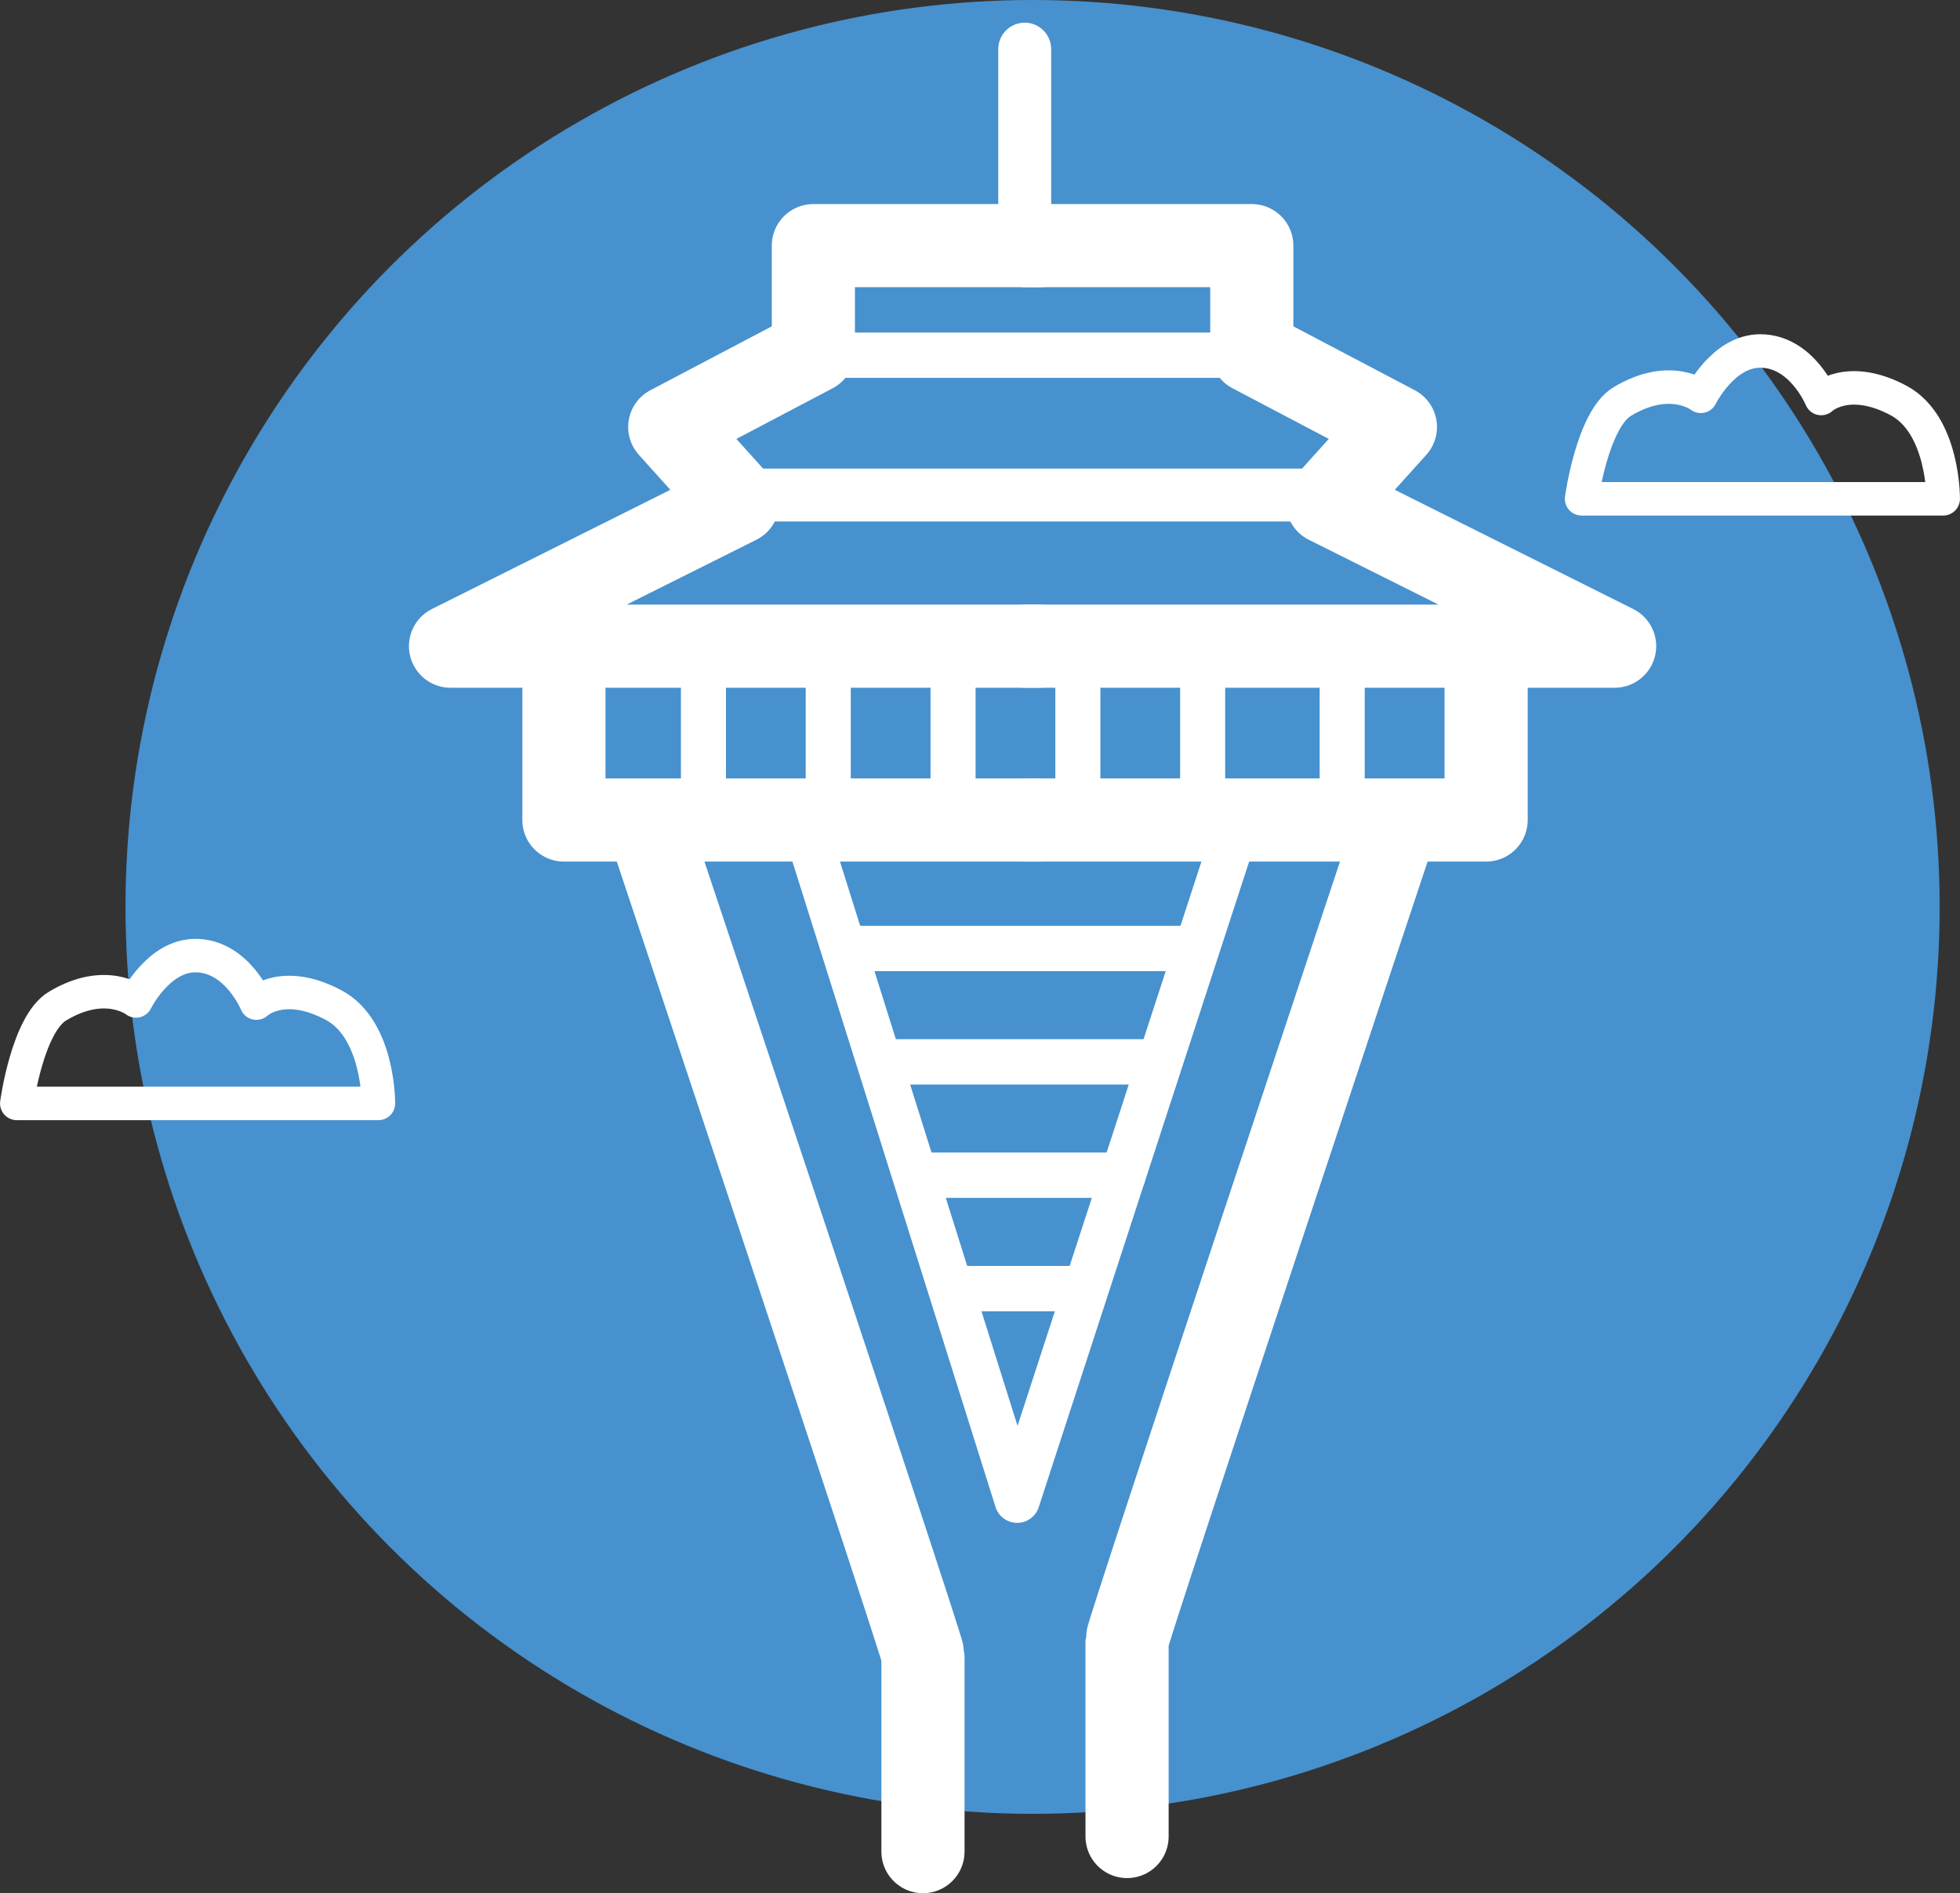 <svg viewBox="0 0 259.29 250.5" xmlns="http://www.w3.org/2000/svg"><rect x="0" y="0" width="259.29" height="250.5" fill="#333333" stroke="none"/><circle cx="136.6" cy="120" fill="#4791ce" r="120"/><g fill="none" stroke="#fff" stroke-linecap="round" stroke-linejoin="round"><path d="m209.23 66h47.84s.09-9.77-5.89-13c-6.76-3.61-10.25-.27-10.25-.27s-2.58-6.29-8.07-6.29c-4.92 0-7.86 6-7.86 6s-4-3.16-10.39.69c-3.95 2.37-5.38 12.87-5.38 12.87z" stroke-width="4.43"/><path d="m2.22 146h47.84s.09-9.77-5.9-13c-6.76-3.61-10.24-.27-10.24-.27s-2.59-6.29-8.07-6.29c-4.92 0-7.86 6-7.86 6s-4-3.16-10.39.69c-3.96 2.37-5.38 12.87-5.38 12.87z" stroke-width="4.43"/><path d="m86.56 111.5s35.54 106.5 35.54 107.5v26" stroke-width="11"/><path d="m137.6 32.5h-30v14l-19 10 9 10-38 19h78" stroke-width="11"/><path d="m74.6 87.5v21h63" stroke-width="11"/><path d="m184.56 109.5s-35.46 106.5-35.46 107.5v26" stroke-width="11"/><path d="m135.6 32.5h30v14l19 10-9 10 38 19h-78" stroke-width="11"/><path d="m196.6 87.5v21h-61" stroke-width="11"/><path d="m106.56 109.5 28 89 29-89" stroke-width="6"/><path d="m112.56 125.5h44" stroke-width="6"/><path d="m117.56 140.5h34" stroke-width="6"/><path d="m121.56 155.5h27" stroke-width="6"/><path d="m126.56 170.5h16" stroke-width="6"/><path d="m92.56 65.5h84" stroke-width="7"/><path d="m105.56 47h58" stroke-width="6"/><path d="m135.56 32.5v-26" stroke-width="7"/><path d="m93.06 87.5v21" stroke-width="5.96"/><path d="m109.57 87.5v21" stroke-width="5.96"/><path d="m126.08 87.5v21" stroke-width="5.96"/><path d="m142.59 87.5v21" stroke-width="5.96"/><path d="m159.1 87.5v21" stroke-width="5.96"/><path d="m177.56 87.5v21" stroke-width="5.96"/></g></svg>